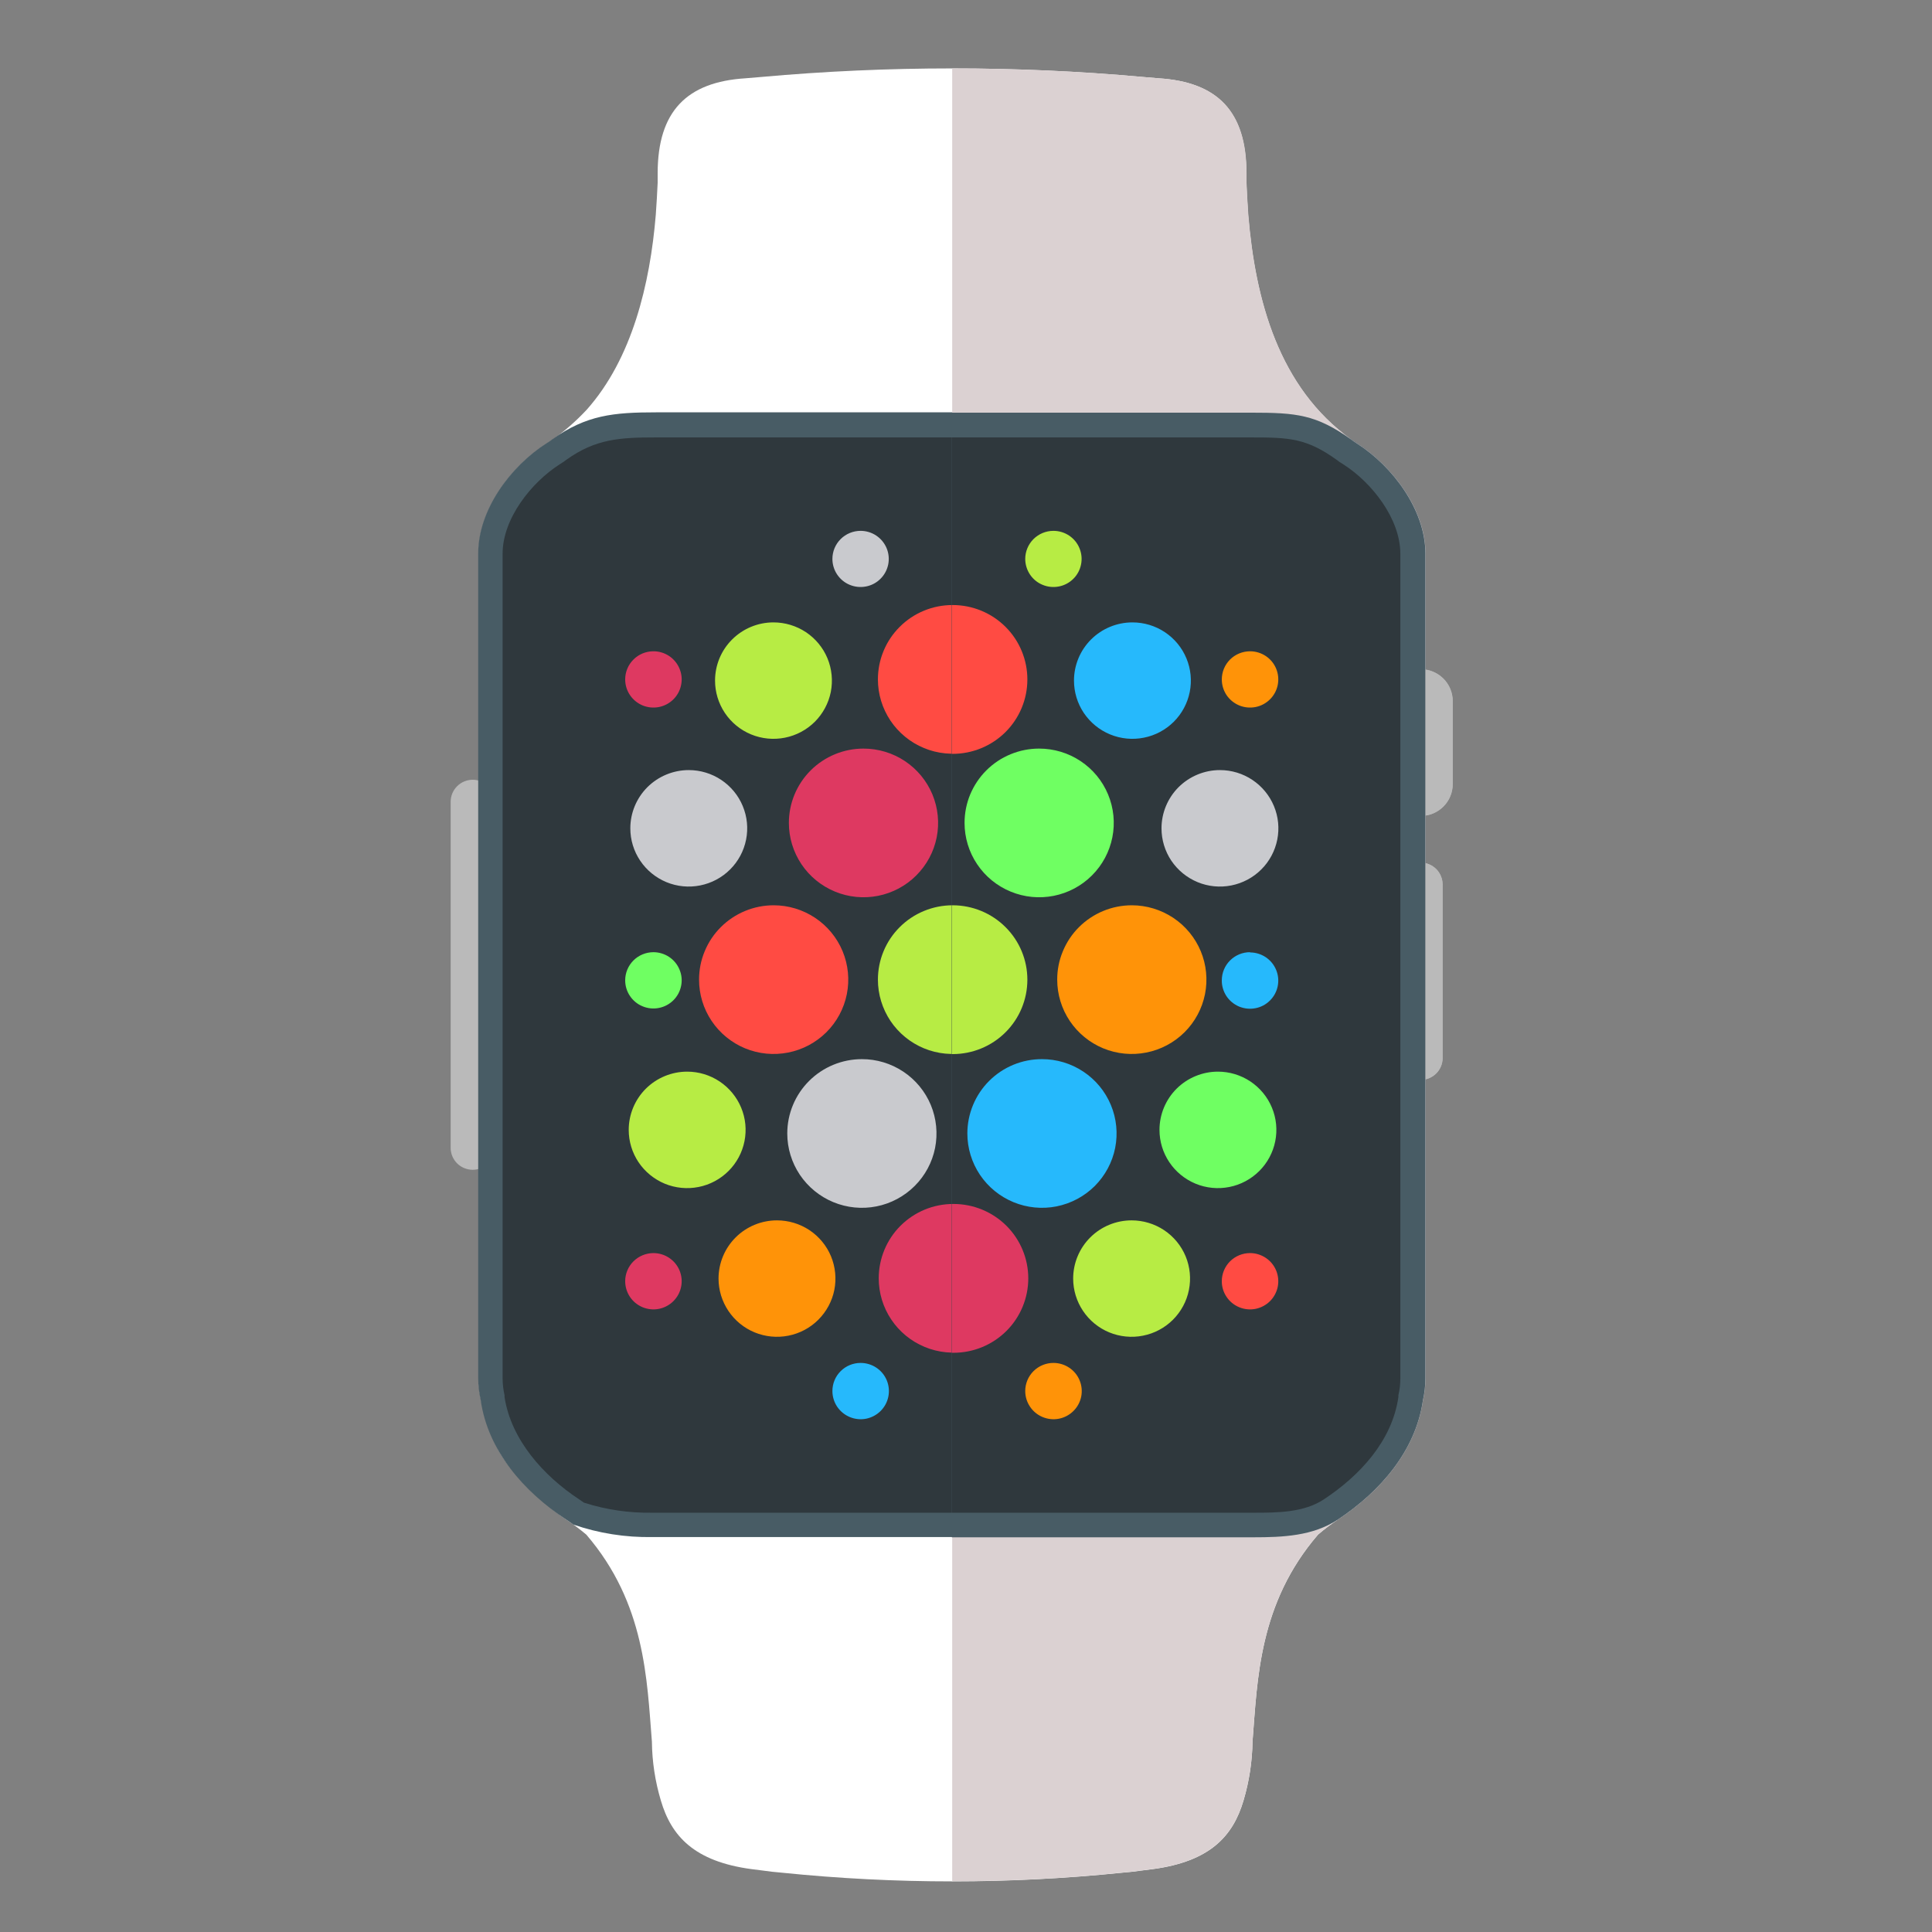 <svg width="47" height="47" viewBox="0 0 47 47" fill="none" xmlns="http://www.w3.org/2000/svg">
<rect x="0" y="0" width="47" height="47" fill="#808080" stroke="none"/>
<g clip-path="url(#clip0_4009_12612)">
<path fill-rule="evenodd" clip-rule="evenodd" d="M11.498 28.458C11.64 28.458 11.777 28.401 11.877 28.302C11.977 28.201 12.034 28.066 12.034 27.924V19.502C12.034 19.361 11.977 19.226 11.877 19.125C11.776 19.026 11.64 18.969 11.498 18.969C11.357 18.97 11.221 19.026 11.121 19.126C11.02 19.226 10.964 19.361 10.963 19.502V27.924C10.963 28.066 11.02 28.201 11.12 28.301C11.22 28.401 11.357 28.457 11.498 28.458Z" fill="#BABABA"/>
<path fill-rule="evenodd" clip-rule="evenodd" d="M34.567 19.849C34.772 19.848 34.968 19.767 35.113 19.622C35.258 19.478 35.34 19.282 35.341 19.078V17.052C35.34 16.848 35.258 16.652 35.113 16.508C34.968 16.364 34.772 16.282 34.567 16.281C34.362 16.282 34.165 16.363 34.02 16.508C33.875 16.652 33.793 16.848 33.793 17.052V19.078C33.793 19.282 33.875 19.478 34.02 19.623C34.165 19.767 34.362 19.849 34.567 19.849Z" fill="#BABABA"/>
<path fill-rule="evenodd" clip-rule="evenodd" d="M34.559 26.271C34.701 26.271 34.837 26.215 34.938 26.115C35.038 26.015 35.095 25.879 35.095 25.738V21.518C35.094 21.377 35.038 21.241 34.938 21.141C34.837 21.041 34.701 20.985 34.559 20.984C34.418 20.985 34.282 21.042 34.182 21.142C34.082 21.242 34.026 21.377 34.025 21.518V25.736C34.025 25.877 34.082 26.013 34.182 26.113C34.282 26.213 34.418 26.269 34.559 26.27V26.271Z" fill="#BABABA"/>
<path fill-rule="evenodd" clip-rule="evenodd" d="M32.546 36.968C32.378 37.08 32.217 37.202 32.064 37.333C30.622 39.008 30.59 40.855 30.47 42.37C30.463 42.855 30.389 43.338 30.251 43.803C29.995 44.669 29.437 45.283 28.049 45.47L27.772 45.505C27.622 45.527 27.456 45.546 27.298 45.558C24.55 45.839 21.779 45.839 19.03 45.558C18.863 45.544 18.705 45.527 18.557 45.505L18.279 45.47C16.89 45.283 16.332 44.669 16.077 43.803C15.938 43.338 15.864 42.855 15.859 42.37C15.737 40.854 15.701 39.006 14.263 37.333C14.108 37.202 13.945 37.08 13.775 36.968C13.378 36.697 13.023 36.369 12.72 35.997C12.148 35.545 11.88 34.846 11.704 34.067C11.665 33.893 11.644 33.715 11.643 33.537V13.467C11.643 12.406 12.432 11.348 13.303 10.791L13.383 10.739L13.445 10.694C13.745 10.48 14.023 10.236 14.274 9.966C15.38 8.723 15.814 6.905 15.953 5.23C15.972 4.968 15.987 4.706 15.999 4.444C15.999 4.366 15.999 4.286 15.999 4.215C15.999 2.704 16.712 1.995 18.13 1.905L18.523 1.872C21.608 1.595 24.711 1.595 27.796 1.872L28.188 1.905C29.609 1.995 30.32 2.704 30.32 4.215C30.32 4.291 30.32 4.373 30.32 4.444C30.331 4.705 30.346 4.966 30.364 5.23C30.537 7.299 31.105 9.43 32.873 10.694L32.936 10.739L33.017 10.791C33.881 11.347 34.675 12.404 34.675 13.467V33.537C34.674 33.715 34.653 33.893 34.614 34.067C34.437 35.301 33.565 36.293 32.543 36.968H32.546Z" fill="white"/>
<path fill-rule="evenodd" clip-rule="evenodd" d="M32.546 36.962C31.942 37.36 31.211 37.392 30.492 37.392H15.871C15.217 37.404 14.565 37.301 13.947 37.088C13.889 37.045 13.829 37.003 13.765 36.962C12.743 36.287 11.87 35.295 11.694 34.061C11.655 33.887 11.634 33.709 11.633 33.531V13.461C11.633 12.4 12.423 11.342 13.293 10.785L13.374 10.733L13.435 10.688C14.264 10.096 14.926 10.031 15.963 10.031H30.44C31.538 10.031 32.02 10.075 32.876 10.688L32.939 10.733L33.02 10.785C33.883 11.341 34.678 12.398 34.678 13.461V33.531C34.677 33.709 34.656 33.887 34.617 34.061C34.44 35.295 33.568 36.287 32.546 36.962Z" fill="#485C65"/>
<path fill-rule="evenodd" clip-rule="evenodd" d="M14.219 36.559C14.75 36.728 15.305 36.809 15.863 36.8H30.486C31.059 36.8 31.716 36.8 32.206 36.471C33.071 35.898 33.86 35.055 34.013 33.985V33.963V33.942C34.044 33.81 34.059 33.675 34.06 33.539V13.469C34.06 12.619 33.365 11.738 32.676 11.299L32.593 11.245L32.577 11.236L32.563 11.225L32.509 11.185C31.776 10.659 31.353 10.641 30.424 10.641H15.954C15.079 10.641 14.485 10.678 13.778 11.185L13.724 11.225L13.71 11.236L13.694 11.245C13.667 11.264 13.639 11.281 13.61 11.299C12.922 11.741 12.227 12.619 12.227 13.469V33.539C12.228 33.675 12.244 33.81 12.274 33.942V33.964V33.985C12.432 35.023 13.222 35.903 14.083 36.471L14.211 36.559H14.219Z" fill="#2F383D"/>
<path fill-rule="evenodd" clip-rule="evenodd" d="M23.172 14.719C23.531 14.719 23.882 14.825 24.181 15.024C24.479 15.222 24.712 15.505 24.849 15.835C24.987 16.166 25.023 16.529 24.953 16.88C24.883 17.231 24.71 17.553 24.456 17.806C24.202 18.059 23.879 18.231 23.526 18.301C23.174 18.371 22.809 18.335 22.478 18.198C22.146 18.061 21.863 17.829 21.663 17.532C21.464 17.235 21.357 16.885 21.357 16.527C21.357 16.29 21.404 16.054 21.495 15.835C21.586 15.615 21.72 15.416 21.889 15.248C22.057 15.08 22.257 14.947 22.478 14.856C22.698 14.765 22.934 14.719 23.172 14.719Z" fill="#FF4B43"/>
<path fill-rule="evenodd" clip-rule="evenodd" d="M25.278 18.211C25.637 18.211 25.988 18.316 26.287 18.515C26.586 18.713 26.819 18.996 26.956 19.326C27.094 19.657 27.13 20.02 27.06 20.371C26.99 20.722 26.818 21.044 26.564 21.297C26.31 21.551 25.987 21.723 25.634 21.793C25.282 21.863 24.917 21.827 24.586 21.69C24.254 21.553 23.97 21.322 23.771 21.024C23.571 20.727 23.465 20.377 23.465 20.019C23.465 19.782 23.511 19.547 23.602 19.327C23.694 19.108 23.827 18.909 23.995 18.741C24.164 18.573 24.364 18.439 24.584 18.349C24.804 18.258 25.04 18.211 25.278 18.211Z" fill="#6FFF62"/>
<path fill-rule="evenodd" clip-rule="evenodd" d="M21.005 18.211C21.364 18.211 21.715 18.316 22.014 18.515C22.312 18.713 22.545 18.996 22.683 19.326C22.82 19.657 22.857 20.02 22.787 20.371C22.717 20.722 22.544 21.044 22.29 21.297C22.037 21.551 21.713 21.723 21.361 21.793C21.009 21.863 20.644 21.827 20.312 21.69C19.98 21.553 19.697 21.322 19.497 21.024C19.298 20.727 19.191 20.377 19.191 20.019C19.191 19.54 19.382 19.08 19.722 18.741C20.062 18.402 20.524 18.211 21.005 18.211Z" fill="#DE3961"/>
<path fill-rule="evenodd" clip-rule="evenodd" d="M18.821 22.023C19.18 22.023 19.531 22.13 19.829 22.328C20.128 22.527 20.36 22.809 20.498 23.14C20.635 23.47 20.671 23.834 20.601 24.185C20.531 24.535 20.358 24.858 20.104 25.111C19.85 25.363 19.527 25.536 19.175 25.605C18.823 25.675 18.458 25.64 18.126 25.503C17.795 25.366 17.511 25.134 17.312 24.837C17.112 24.539 17.006 24.189 17.006 23.832C17.006 23.594 17.052 23.359 17.144 23.14C17.235 22.92 17.368 22.721 17.537 22.553C17.706 22.385 17.906 22.252 18.126 22.161C18.346 22.07 18.582 22.023 18.821 22.023Z" fill="#FF4B43"/>
<path fill-rule="evenodd" clip-rule="evenodd" d="M23.172 22.023C23.531 22.023 23.882 22.13 24.181 22.328C24.479 22.527 24.712 22.809 24.849 23.14C24.987 23.47 25.023 23.834 24.953 24.185C24.883 24.535 24.71 24.858 24.456 25.111C24.202 25.363 23.879 25.536 23.526 25.605C23.174 25.675 22.809 25.64 22.478 25.503C22.146 25.366 21.863 25.134 21.663 24.837C21.464 24.539 21.357 24.189 21.357 23.832C21.357 23.594 21.404 23.359 21.495 23.14C21.586 22.92 21.72 22.721 21.889 22.553C22.057 22.385 22.257 22.252 22.478 22.161C22.698 22.07 22.934 22.023 23.172 22.023Z" fill="#B7EC44"/>
<path fill-rule="evenodd" clip-rule="evenodd" d="M27.534 22.023C27.893 22.023 28.244 22.13 28.542 22.328C28.841 22.527 29.073 22.809 29.211 23.14C29.348 23.47 29.384 23.834 29.314 24.185C29.244 24.535 29.071 24.858 28.817 25.111C28.563 25.363 28.24 25.536 27.888 25.605C27.536 25.675 27.171 25.64 26.839 25.503C26.508 25.366 26.224 25.134 26.025 24.837C25.825 24.539 25.719 24.189 25.719 23.832C25.718 23.594 25.765 23.359 25.857 23.14C25.948 22.92 26.081 22.721 26.25 22.553C26.419 22.385 26.619 22.252 26.839 22.161C27.059 22.07 27.295 22.023 27.534 22.023Z" fill="#FF9308"/>
<path fill-rule="evenodd" clip-rule="evenodd" d="M25.345 25.766C25.704 25.765 26.055 25.87 26.354 26.069C26.653 26.267 26.886 26.549 27.024 26.88C27.162 27.21 27.198 27.574 27.129 27.925C27.059 28.276 26.886 28.598 26.633 28.852C26.379 29.105 26.056 29.277 25.703 29.348C25.351 29.418 24.986 29.382 24.654 29.245C24.323 29.108 24.039 28.877 23.839 28.579C23.64 28.282 23.533 27.932 23.533 27.574C23.533 27.337 23.58 27.102 23.671 26.882C23.762 26.663 23.895 26.463 24.064 26.295C24.232 26.127 24.432 25.994 24.652 25.903C24.872 25.812 25.108 25.766 25.347 25.766H25.345Z" fill="#26B9FC"/>
<path fill-rule="evenodd" clip-rule="evenodd" d="M20.966 25.766C21.325 25.765 21.676 25.871 21.975 26.07C22.273 26.268 22.506 26.55 22.644 26.881C22.781 27.211 22.817 27.575 22.748 27.926C22.678 28.277 22.505 28.599 22.251 28.852C21.997 29.105 21.674 29.278 21.322 29.348C20.97 29.418 20.605 29.382 20.273 29.245C19.941 29.108 19.658 28.876 19.458 28.579C19.259 28.282 19.152 27.932 19.152 27.574C19.152 27.095 19.343 26.635 19.683 26.296C20.023 25.957 20.485 25.766 20.966 25.766Z" fill="#C9CACE"/>
<path fill-rule="evenodd" clip-rule="evenodd" d="M23.192 29.289C23.551 29.289 23.902 29.395 24.2 29.594C24.499 29.793 24.731 30.075 24.869 30.405C25.006 30.736 25.042 31.099 24.972 31.45C24.902 31.801 24.729 32.123 24.475 32.376C24.221 32.629 23.898 32.801 23.546 32.871C23.194 32.941 22.829 32.905 22.497 32.768C22.166 32.631 21.882 32.4 21.683 32.102C21.483 31.805 21.377 31.455 21.377 31.098C21.377 30.86 21.424 30.625 21.515 30.405C21.606 30.186 21.739 29.986 21.908 29.818C22.077 29.65 22.277 29.517 22.497 29.426C22.717 29.335 22.953 29.289 23.192 29.289Z" fill="#DE3961"/>
<path fill-rule="evenodd" clip-rule="evenodd" d="M27.529 29.688C27.81 29.688 28.085 29.771 28.319 29.926C28.553 30.082 28.735 30.303 28.843 30.562C28.95 30.821 28.978 31.106 28.923 31.38C28.869 31.655 28.733 31.907 28.534 32.106C28.335 32.304 28.082 32.439 27.806 32.493C27.531 32.548 27.245 32.52 26.985 32.413C26.725 32.306 26.503 32.124 26.347 31.891C26.191 31.658 26.107 31.384 26.107 31.104C26.107 30.728 26.257 30.368 26.524 30.102C26.79 29.837 27.152 29.688 27.529 29.688Z" fill="#B7EC44"/>
<path fill-rule="evenodd" clip-rule="evenodd" d="M18.902 29.688C19.183 29.688 19.458 29.771 19.692 29.926C19.926 30.082 20.108 30.303 20.216 30.562C20.323 30.821 20.351 31.106 20.297 31.38C20.242 31.655 20.106 31.907 19.907 32.106C19.709 32.304 19.455 32.439 19.18 32.493C18.904 32.548 18.618 32.52 18.358 32.413C18.098 32.306 17.876 32.124 17.72 31.891C17.564 31.658 17.48 31.384 17.48 31.104C17.48 30.728 17.63 30.368 17.897 30.102C18.163 29.837 18.525 29.688 18.902 29.688Z" fill="#FF9308"/>
<path fill-rule="evenodd" clip-rule="evenodd" d="M16.717 26.07C16.998 26.07 17.273 26.153 17.506 26.309C17.74 26.465 17.922 26.686 18.03 26.945C18.138 27.204 18.166 27.488 18.111 27.763C18.056 28.038 17.921 28.29 17.722 28.488C17.523 28.686 17.27 28.822 16.994 28.876C16.718 28.931 16.432 28.903 16.172 28.796C15.913 28.688 15.691 28.507 15.534 28.274C15.378 28.041 15.295 27.767 15.295 27.487C15.295 27.111 15.445 26.751 15.711 26.485C15.978 26.22 16.34 26.07 16.717 26.07Z" fill="#B7EC44"/>
<path fill-rule="evenodd" clip-rule="evenodd" d="M29.629 26.07C29.91 26.07 30.185 26.153 30.419 26.309C30.652 26.465 30.835 26.686 30.942 26.945C31.05 27.204 31.078 27.488 31.023 27.763C30.968 28.038 30.833 28.29 30.634 28.488C30.435 28.686 30.182 28.822 29.906 28.876C29.63 28.931 29.344 28.903 29.085 28.796C28.825 28.688 28.603 28.507 28.447 28.274C28.29 28.041 28.207 27.767 28.207 27.487C28.207 27.111 28.357 26.751 28.623 26.485C28.89 26.22 29.252 26.07 29.629 26.07Z" fill="#6FFF62"/>
<path fill-rule="evenodd" clip-rule="evenodd" d="M16.756 18.734C17.037 18.734 17.312 18.817 17.546 18.973C17.779 19.129 17.962 19.35 18.069 19.609C18.177 19.868 18.205 20.152 18.15 20.427C18.095 20.702 17.96 20.954 17.761 21.152C17.562 21.351 17.309 21.485 17.033 21.54C16.757 21.595 16.471 21.567 16.212 21.46C15.952 21.352 15.73 21.171 15.574 20.938C15.417 20.705 15.334 20.431 15.334 20.151C15.334 19.775 15.484 19.415 15.75 19.149C16.017 18.884 16.379 18.734 16.756 18.734Z" fill="#C9CACE"/>
<path fill-rule="evenodd" clip-rule="evenodd" d="M29.677 18.734C29.959 18.734 30.234 18.817 30.467 18.973C30.701 19.129 30.883 19.35 30.991 19.609C31.099 19.868 31.127 20.152 31.072 20.427C31.017 20.702 30.882 20.954 30.683 21.152C30.484 21.351 30.231 21.485 29.955 21.54C29.679 21.595 29.393 21.567 29.134 21.46C28.874 21.352 28.652 21.171 28.495 20.938C28.339 20.705 28.256 20.431 28.256 20.151C28.256 19.775 28.406 19.415 28.672 19.149C28.939 18.884 29.3 18.734 29.677 18.734Z" fill="#C9CACE"/>
<path fill-rule="evenodd" clip-rule="evenodd" d="M27.549 15.141C27.83 15.141 28.105 15.224 28.338 15.379C28.572 15.535 28.755 15.756 28.862 16.015C28.97 16.274 28.998 16.559 28.943 16.834C28.888 17.108 28.753 17.361 28.554 17.559C28.355 17.757 28.102 17.892 27.826 17.946C27.55 18.001 27.264 17.973 27.005 17.866C26.745 17.759 26.523 17.577 26.366 17.344C26.21 17.111 26.127 16.837 26.127 16.557C26.127 16.181 26.277 15.821 26.543 15.556C26.81 15.29 27.172 15.141 27.549 15.141Z" fill="#26B9FC"/>
<path fill-rule="evenodd" clip-rule="evenodd" d="M18.816 15.141C19.097 15.141 19.372 15.224 19.606 15.379C19.84 15.535 20.022 15.756 20.13 16.015C20.237 16.274 20.265 16.559 20.211 16.834C20.156 17.108 20.02 17.361 19.822 17.559C19.623 17.757 19.369 17.892 19.094 17.946C18.818 18.001 18.532 17.973 18.272 17.866C18.012 17.759 17.79 17.577 17.634 17.344C17.478 17.111 17.395 16.837 17.395 16.557C17.395 16.181 17.544 15.821 17.811 15.556C18.078 15.29 18.439 15.141 18.816 15.141Z" fill="#B7EC44"/>
<path fill-rule="evenodd" clip-rule="evenodd" d="M15.895 15.844C16.03 15.843 16.163 15.883 16.277 15.958C16.39 16.033 16.478 16.14 16.53 16.265C16.583 16.39 16.597 16.528 16.57 16.661C16.544 16.794 16.479 16.916 16.383 17.012C16.287 17.108 16.164 17.173 16.031 17.2C15.897 17.226 15.759 17.213 15.633 17.161C15.508 17.109 15.4 17.021 15.325 16.909C15.249 16.796 15.209 16.664 15.209 16.528C15.209 16.347 15.281 16.173 15.41 16.045C15.538 15.916 15.713 15.844 15.895 15.844Z" fill="#DE3961"/>
<path fill-rule="evenodd" clip-rule="evenodd" d="M30.41 15.844C30.546 15.844 30.679 15.884 30.792 15.959C30.905 16.034 30.993 16.141 31.045 16.266C31.097 16.392 31.11 16.529 31.084 16.662C31.057 16.795 30.992 16.917 30.896 17.012C30.8 17.108 30.677 17.174 30.544 17.2C30.411 17.226 30.272 17.213 30.147 17.161C30.021 17.109 29.914 17.021 29.838 16.909C29.763 16.796 29.723 16.664 29.723 16.528C29.723 16.347 29.795 16.173 29.924 16.044C30.053 15.916 30.228 15.844 30.41 15.844Z" fill="#FF9308"/>
<path fill-rule="evenodd" clip-rule="evenodd" d="M15.895 23.164C16.03 23.164 16.163 23.204 16.277 23.279C16.39 23.354 16.478 23.46 16.53 23.586C16.583 23.711 16.597 23.848 16.57 23.981C16.544 24.114 16.479 24.236 16.383 24.332C16.287 24.428 16.164 24.494 16.031 24.52C15.897 24.547 15.759 24.533 15.633 24.481C15.508 24.43 15.4 24.342 15.325 24.229C15.249 24.117 15.209 23.984 15.209 23.849C15.209 23.667 15.281 23.494 15.41 23.365C15.538 23.237 15.713 23.165 15.895 23.164Z" fill="#6FFF62"/>
<path fill-rule="evenodd" clip-rule="evenodd" d="M30.41 23.17C30.546 23.17 30.679 23.211 30.792 23.286C30.905 23.362 30.993 23.469 31.045 23.595C31.097 23.72 31.11 23.858 31.083 23.991C31.056 24.124 30.99 24.246 30.893 24.341C30.797 24.437 30.674 24.502 30.54 24.527C30.406 24.553 30.268 24.538 30.142 24.486C30.017 24.433 29.91 24.344 29.835 24.231C29.761 24.117 29.721 23.984 29.723 23.849C29.723 23.667 29.795 23.493 29.924 23.365C30.053 23.236 30.228 23.164 30.41 23.164V23.17Z" fill="#26B9FC"/>
<path fill-rule="evenodd" clip-rule="evenodd" d="M15.895 30.484C16.031 30.484 16.164 30.524 16.277 30.599C16.39 30.674 16.479 30.781 16.531 30.906C16.583 31.032 16.597 31.169 16.57 31.302C16.544 31.435 16.478 31.557 16.382 31.653C16.286 31.749 16.163 31.814 16.03 31.841C15.896 31.867 15.758 31.853 15.632 31.801C15.507 31.749 15.399 31.661 15.324 31.548C15.249 31.436 15.209 31.303 15.209 31.167C15.209 30.986 15.282 30.813 15.41 30.685C15.539 30.557 15.713 30.485 15.895 30.484Z" fill="#DE3961"/>
<path fill-rule="evenodd" clip-rule="evenodd" d="M30.41 30.484C30.546 30.484 30.679 30.525 30.792 30.6C30.905 30.675 30.993 30.782 31.045 30.907C31.097 31.033 31.11 31.17 31.084 31.303C31.057 31.436 30.991 31.558 30.895 31.654C30.799 31.749 30.676 31.814 30.543 31.841C30.41 31.867 30.271 31.853 30.146 31.801C30.02 31.749 29.913 31.661 29.838 31.548C29.762 31.435 29.722 31.303 29.723 31.167C29.723 30.986 29.796 30.812 29.924 30.684C30.053 30.556 30.228 30.484 30.41 30.484Z" fill="#FF4B43"/>
<path fill-rule="evenodd" clip-rule="evenodd" d="M20.936 12.914C21.071 12.914 21.204 12.954 21.316 13.029C21.429 13.104 21.517 13.211 21.569 13.336C21.621 13.46 21.634 13.598 21.608 13.73C21.581 13.863 21.516 13.985 21.42 14.08C21.325 14.176 21.202 14.241 21.069 14.267C20.936 14.293 20.799 14.28 20.673 14.228C20.548 14.177 20.441 14.089 20.366 13.977C20.29 13.864 20.25 13.732 20.25 13.597C20.25 13.416 20.322 13.242 20.451 13.114C20.579 12.986 20.754 12.914 20.936 12.914Z" fill="#C9CACE"/>
<path fill-rule="evenodd" clip-rule="evenodd" d="M25.627 12.914C25.763 12.914 25.895 12.954 26.008 13.029C26.121 13.104 26.209 13.211 26.26 13.336C26.312 13.46 26.326 13.598 26.299 13.73C26.273 13.863 26.208 13.985 26.112 14.08C26.016 14.176 25.894 14.241 25.761 14.267C25.628 14.293 25.49 14.28 25.365 14.228C25.239 14.177 25.132 14.089 25.057 13.977C24.982 13.864 24.941 13.732 24.941 13.597C24.941 13.416 25.014 13.242 25.142 13.114C25.271 12.986 25.445 12.914 25.627 12.914Z" fill="#B7EC44"/>
<path fill-rule="evenodd" clip-rule="evenodd" d="M20.936 33.156C21.072 33.156 21.205 33.196 21.318 33.271C21.431 33.346 21.52 33.453 21.572 33.578C21.624 33.703 21.638 33.841 21.611 33.974C21.585 34.107 21.519 34.229 21.423 34.325C21.327 34.421 21.204 34.486 21.071 34.513C20.937 34.539 20.799 34.525 20.674 34.473C20.548 34.421 20.441 34.333 20.365 34.22C20.29 34.107 20.25 33.975 20.25 33.839C20.25 33.658 20.322 33.484 20.451 33.356C20.579 33.228 20.754 33.156 20.936 33.156Z" fill="#26B9FC"/>
<path fill-rule="evenodd" clip-rule="evenodd" d="M25.627 33.156C25.763 33.156 25.896 33.196 26.009 33.271C26.123 33.346 26.211 33.453 26.263 33.578C26.315 33.703 26.329 33.841 26.303 33.974C26.276 34.107 26.211 34.229 26.114 34.325C26.018 34.421 25.896 34.486 25.762 34.513C25.629 34.539 25.491 34.525 25.365 34.473C25.239 34.421 25.132 34.333 25.057 34.22C24.981 34.107 24.941 33.975 24.941 33.839C24.941 33.658 25.014 33.484 25.142 33.356C25.271 33.228 25.445 33.156 25.627 33.156Z" fill="#FF9308"/>
<path fill-rule="evenodd" clip-rule="evenodd" d="M34.567 19.849C34.772 19.848 34.968 19.767 35.113 19.622C35.258 19.478 35.34 19.282 35.341 19.078V17.052C35.34 16.848 35.258 16.652 35.113 16.508C34.968 16.364 34.772 16.282 34.567 16.281C34.362 16.282 34.165 16.363 34.02 16.508C33.875 16.652 33.793 16.848 33.793 17.052V19.078C33.793 19.282 33.875 19.478 34.02 19.623C34.165 19.767 34.362 19.849 34.567 19.849Z" fill="#BABABA"/>
<path fill-rule="evenodd" clip-rule="evenodd" d="M34.559 26.271C34.701 26.271 34.837 26.215 34.938 26.115C35.038 26.015 35.095 25.879 35.095 25.738V21.518C35.094 21.377 35.038 21.241 34.938 21.141C34.837 21.041 34.701 20.985 34.559 20.984C34.418 20.985 34.282 21.042 34.182 21.142C34.082 21.242 34.026 21.377 34.025 21.518V25.736C34.025 25.877 34.082 26.013 34.182 26.113C34.282 26.213 34.418 26.269 34.559 26.27V26.271Z" fill="#BABABA"/>
<path fill-rule="evenodd" clip-rule="evenodd" d="M32.545 36.965C32.378 37.077 32.217 37.199 32.064 37.33C30.622 39.005 30.59 40.852 30.47 42.367C30.463 42.852 30.389 43.335 30.25 43.8C29.994 44.666 29.437 45.28 28.048 45.467L27.772 45.502C27.622 45.524 27.456 45.543 27.298 45.555C25.925 45.697 24.545 45.767 23.164 45.764V1.664C24.723 1.664 26.284 1.733 27.8 1.872L28.192 1.905C29.614 1.995 30.325 2.704 30.325 4.215C30.325 4.291 30.325 4.373 30.325 4.444C30.336 4.705 30.35 4.966 30.369 5.231C30.541 7.299 31.11 9.43 32.877 10.694L32.94 10.739L33.021 10.791C33.885 11.347 34.68 12.404 34.68 13.467V33.534C34.678 33.712 34.658 33.89 34.618 34.064C34.441 35.298 33.569 36.29 32.547 36.965H32.545Z" fill="#DBD1D2"/>
<path fill-rule="evenodd" clip-rule="evenodd" d="M32.544 36.968C31.94 37.367 31.209 37.398 30.49 37.398H23.154V10.039H30.438C31.536 10.039 32.018 10.083 32.874 10.695L32.937 10.741L33.017 10.793C33.882 11.348 34.676 12.406 34.676 13.469V33.537C34.675 33.716 34.654 33.894 34.615 34.068C34.438 35.302 33.566 36.293 32.544 36.968Z" fill="#485C65"/>
<path fill-rule="evenodd" clip-rule="evenodd" d="M23.154 36.8H30.492C31.065 36.8 31.722 36.8 32.212 36.471C33.078 35.898 33.866 35.055 34.019 33.985V33.963V33.942C34.05 33.81 34.066 33.675 34.066 33.539V13.469C34.066 12.619 33.371 11.738 32.683 11.299L32.599 11.245L32.583 11.236L32.569 11.225L32.515 11.185C31.782 10.659 31.359 10.641 30.43 10.641H23.154V36.8Z" fill="#2F383D"/>
<path fill-rule="evenodd" clip-rule="evenodd" d="M23.176 14.719C23.658 14.719 24.12 14.909 24.461 15.249C24.802 15.588 24.993 16.049 24.993 16.529C24.993 17.009 24.802 17.469 24.461 17.809C24.12 18.148 23.658 18.339 23.176 18.339H23.154V14.719H23.176Z" fill="#FF4B43"/>
<path fill-rule="evenodd" clip-rule="evenodd" d="M25.278 18.211C25.637 18.211 25.988 18.316 26.287 18.515C26.586 18.713 26.819 18.996 26.956 19.326C27.094 19.657 27.13 20.02 27.06 20.371C26.99 20.722 26.818 21.044 26.564 21.297C26.31 21.551 25.987 21.723 25.634 21.793C25.282 21.863 24.917 21.827 24.586 21.69C24.254 21.553 23.97 21.322 23.771 21.024C23.571 20.727 23.465 20.377 23.465 20.019C23.465 19.782 23.511 19.547 23.602 19.327C23.694 19.108 23.827 18.909 23.995 18.741C24.164 18.573 24.364 18.439 24.584 18.349C24.804 18.258 25.04 18.211 25.278 18.211Z" fill="#6FFF62"/>
<path fill-rule="evenodd" clip-rule="evenodd" d="M23.176 22.023C23.658 22.023 24.12 22.214 24.461 22.554C24.802 22.893 24.993 23.353 24.993 23.833C24.993 24.314 24.802 24.774 24.461 25.113C24.12 25.453 23.658 25.643 23.176 25.643H23.154V22.023H23.176Z" fill="#B7EC44"/>
<path fill-rule="evenodd" clip-rule="evenodd" d="M27.534 22.023C27.893 22.023 28.244 22.13 28.542 22.328C28.841 22.527 29.073 22.809 29.211 23.14C29.348 23.47 29.384 23.834 29.314 24.185C29.244 24.535 29.071 24.858 28.817 25.111C28.563 25.363 28.24 25.536 27.888 25.605C27.536 25.675 27.171 25.64 26.839 25.503C26.508 25.366 26.224 25.134 26.025 24.837C25.825 24.539 25.719 24.189 25.719 23.832C25.718 23.594 25.765 23.359 25.857 23.14C25.948 22.92 26.081 22.721 26.25 22.553C26.419 22.385 26.619 22.252 26.839 22.161C27.059 22.07 27.295 22.023 27.534 22.023Z" fill="#FF9308"/>
<path fill-rule="evenodd" clip-rule="evenodd" d="M25.345 25.766C25.704 25.765 26.055 25.87 26.354 26.069C26.653 26.267 26.886 26.549 27.024 26.88C27.162 27.21 27.198 27.574 27.129 27.925C27.059 28.276 26.886 28.598 26.633 28.852C26.379 29.105 26.056 29.277 25.703 29.348C25.351 29.418 24.986 29.382 24.654 29.245C24.323 29.108 24.039 28.877 23.839 28.579C23.64 28.282 23.533 27.932 23.533 27.574C23.533 27.337 23.58 27.102 23.671 26.882C23.762 26.663 23.895 26.463 24.064 26.295C24.232 26.127 24.432 25.994 24.652 25.903C24.872 25.812 25.108 25.766 25.347 25.766H25.345Z" fill="#26B9FC"/>
<path fill-rule="evenodd" clip-rule="evenodd" d="M23.198 29.289C23.68 29.289 24.142 29.48 24.483 29.819C24.824 30.159 25.015 30.619 25.015 31.099C25.015 31.579 24.824 32.039 24.483 32.379C24.142 32.718 23.68 32.909 23.198 32.909H23.154V29.289H23.198Z" fill="#DE3961"/>
<path fill-rule="evenodd" clip-rule="evenodd" d="M27.529 29.688C27.81 29.688 28.085 29.771 28.319 29.926C28.553 30.082 28.735 30.303 28.843 30.562C28.95 30.821 28.978 31.106 28.923 31.38C28.869 31.655 28.733 31.907 28.534 32.106C28.335 32.304 28.082 32.439 27.806 32.493C27.531 32.548 27.245 32.52 26.985 32.413C26.725 32.306 26.503 32.124 26.347 31.891C26.191 31.658 26.107 31.384 26.107 31.104C26.107 30.728 26.257 30.368 26.524 30.102C26.79 29.837 27.152 29.688 27.529 29.688Z" fill="#B7EC44"/>
<path fill-rule="evenodd" clip-rule="evenodd" d="M29.629 26.07C29.91 26.07 30.185 26.153 30.419 26.309C30.652 26.465 30.835 26.686 30.942 26.945C31.05 27.204 31.078 27.488 31.023 27.763C30.968 28.038 30.833 28.29 30.634 28.488C30.435 28.686 30.182 28.822 29.906 28.876C29.63 28.931 29.344 28.903 29.085 28.796C28.825 28.688 28.603 28.507 28.447 28.274C28.29 28.041 28.207 27.767 28.207 27.487C28.207 27.111 28.357 26.751 28.623 26.485C28.89 26.22 29.252 26.07 29.629 26.07Z" fill="#6FFF62"/>
<path fill-rule="evenodd" clip-rule="evenodd" d="M29.677 18.734C29.959 18.734 30.234 18.817 30.467 18.973C30.701 19.129 30.883 19.35 30.991 19.609C31.099 19.868 31.127 20.152 31.072 20.427C31.017 20.702 30.882 20.954 30.683 21.152C30.484 21.351 30.231 21.485 29.955 21.54C29.679 21.595 29.393 21.567 29.134 21.46C28.874 21.352 28.652 21.171 28.495 20.938C28.339 20.705 28.256 20.431 28.256 20.151C28.256 19.775 28.406 19.415 28.672 19.149C28.939 18.884 29.3 18.734 29.677 18.734Z" fill="#C9CACE"/>
<path fill-rule="evenodd" clip-rule="evenodd" d="M27.549 15.141C27.83 15.141 28.105 15.224 28.338 15.379C28.572 15.535 28.755 15.756 28.862 16.015C28.97 16.274 28.998 16.559 28.943 16.834C28.888 17.108 28.753 17.361 28.554 17.559C28.355 17.757 28.102 17.892 27.826 17.946C27.55 18.001 27.264 17.973 27.005 17.866C26.745 17.759 26.523 17.577 26.366 17.344C26.21 17.111 26.127 16.837 26.127 16.557C26.127 16.181 26.277 15.821 26.543 15.556C26.81 15.29 27.172 15.141 27.549 15.141Z" fill="#26B9FC"/>
<path fill-rule="evenodd" clip-rule="evenodd" d="M30.41 15.844C30.546 15.844 30.679 15.884 30.792 15.959C30.905 16.034 30.993 16.141 31.045 16.266C31.097 16.392 31.11 16.529 31.084 16.662C31.057 16.795 30.992 16.917 30.896 17.012C30.8 17.108 30.677 17.174 30.544 17.2C30.411 17.226 30.272 17.213 30.147 17.161C30.021 17.109 29.914 17.021 29.838 16.909C29.763 16.796 29.723 16.664 29.723 16.528C29.723 16.347 29.795 16.173 29.924 16.044C30.053 15.916 30.228 15.844 30.41 15.844Z" fill="#FF9308"/>
<path fill-rule="evenodd" clip-rule="evenodd" d="M30.41 23.17C30.546 23.17 30.679 23.211 30.792 23.286C30.905 23.362 30.993 23.469 31.045 23.595C31.097 23.72 31.11 23.858 31.083 23.991C31.056 24.124 30.99 24.246 30.893 24.341C30.797 24.437 30.674 24.502 30.54 24.527C30.406 24.553 30.268 24.538 30.142 24.486C30.017 24.433 29.91 24.344 29.835 24.231C29.761 24.117 29.721 23.984 29.723 23.849C29.723 23.667 29.795 23.493 29.924 23.365C30.053 23.236 30.228 23.164 30.41 23.164V23.17Z" fill="#26B9FC"/>
<path fill-rule="evenodd" clip-rule="evenodd" d="M30.41 30.484C30.546 30.484 30.679 30.525 30.792 30.6C30.905 30.675 30.993 30.782 31.045 30.907C31.097 31.033 31.11 31.17 31.084 31.303C31.057 31.436 30.991 31.558 30.895 31.654C30.799 31.749 30.676 31.814 30.543 31.841C30.41 31.867 30.271 31.853 30.146 31.801C30.02 31.749 29.913 31.661 29.838 31.548C29.762 31.435 29.722 31.303 29.723 31.167C29.723 30.986 29.796 30.812 29.924 30.684C30.053 30.556 30.228 30.484 30.41 30.484Z" fill="#FF4B43"/>
<path fill-rule="evenodd" clip-rule="evenodd" d="M25.627 12.914C25.763 12.914 25.895 12.954 26.008 13.029C26.121 13.104 26.209 13.211 26.26 13.336C26.312 13.46 26.326 13.598 26.299 13.73C26.273 13.863 26.208 13.985 26.112 14.08C26.016 14.176 25.894 14.241 25.761 14.267C25.628 14.293 25.49 14.28 25.365 14.228C25.239 14.177 25.132 14.089 25.057 13.977C24.982 13.864 24.941 13.732 24.941 13.597C24.941 13.416 25.014 13.242 25.142 13.114C25.271 12.986 25.445 12.914 25.627 12.914Z" fill="#B7EC44"/>
<path fill-rule="evenodd" clip-rule="evenodd" d="M25.627 33.156C25.763 33.156 25.896 33.196 26.009 33.271C26.123 33.346 26.211 33.453 26.263 33.578C26.315 33.703 26.329 33.841 26.303 33.974C26.276 34.107 26.211 34.229 26.114 34.325C26.018 34.421 25.896 34.486 25.762 34.513C25.629 34.539 25.491 34.525 25.365 34.473C25.239 34.421 25.132 34.333 25.057 34.22C24.981 34.107 24.941 33.975 24.941 33.839C24.941 33.658 25.014 33.484 25.142 33.356C25.271 33.228 25.445 33.156 25.627 33.156Z" fill="#FF9308"/>
</g>
<defs>
<clipPath id="clip0_4009_12612">
<rect width="46.423" height="46.423" fill="white" transform="translate(0.523 0.5)"/>
</clipPath>
</defs>
</svg>
